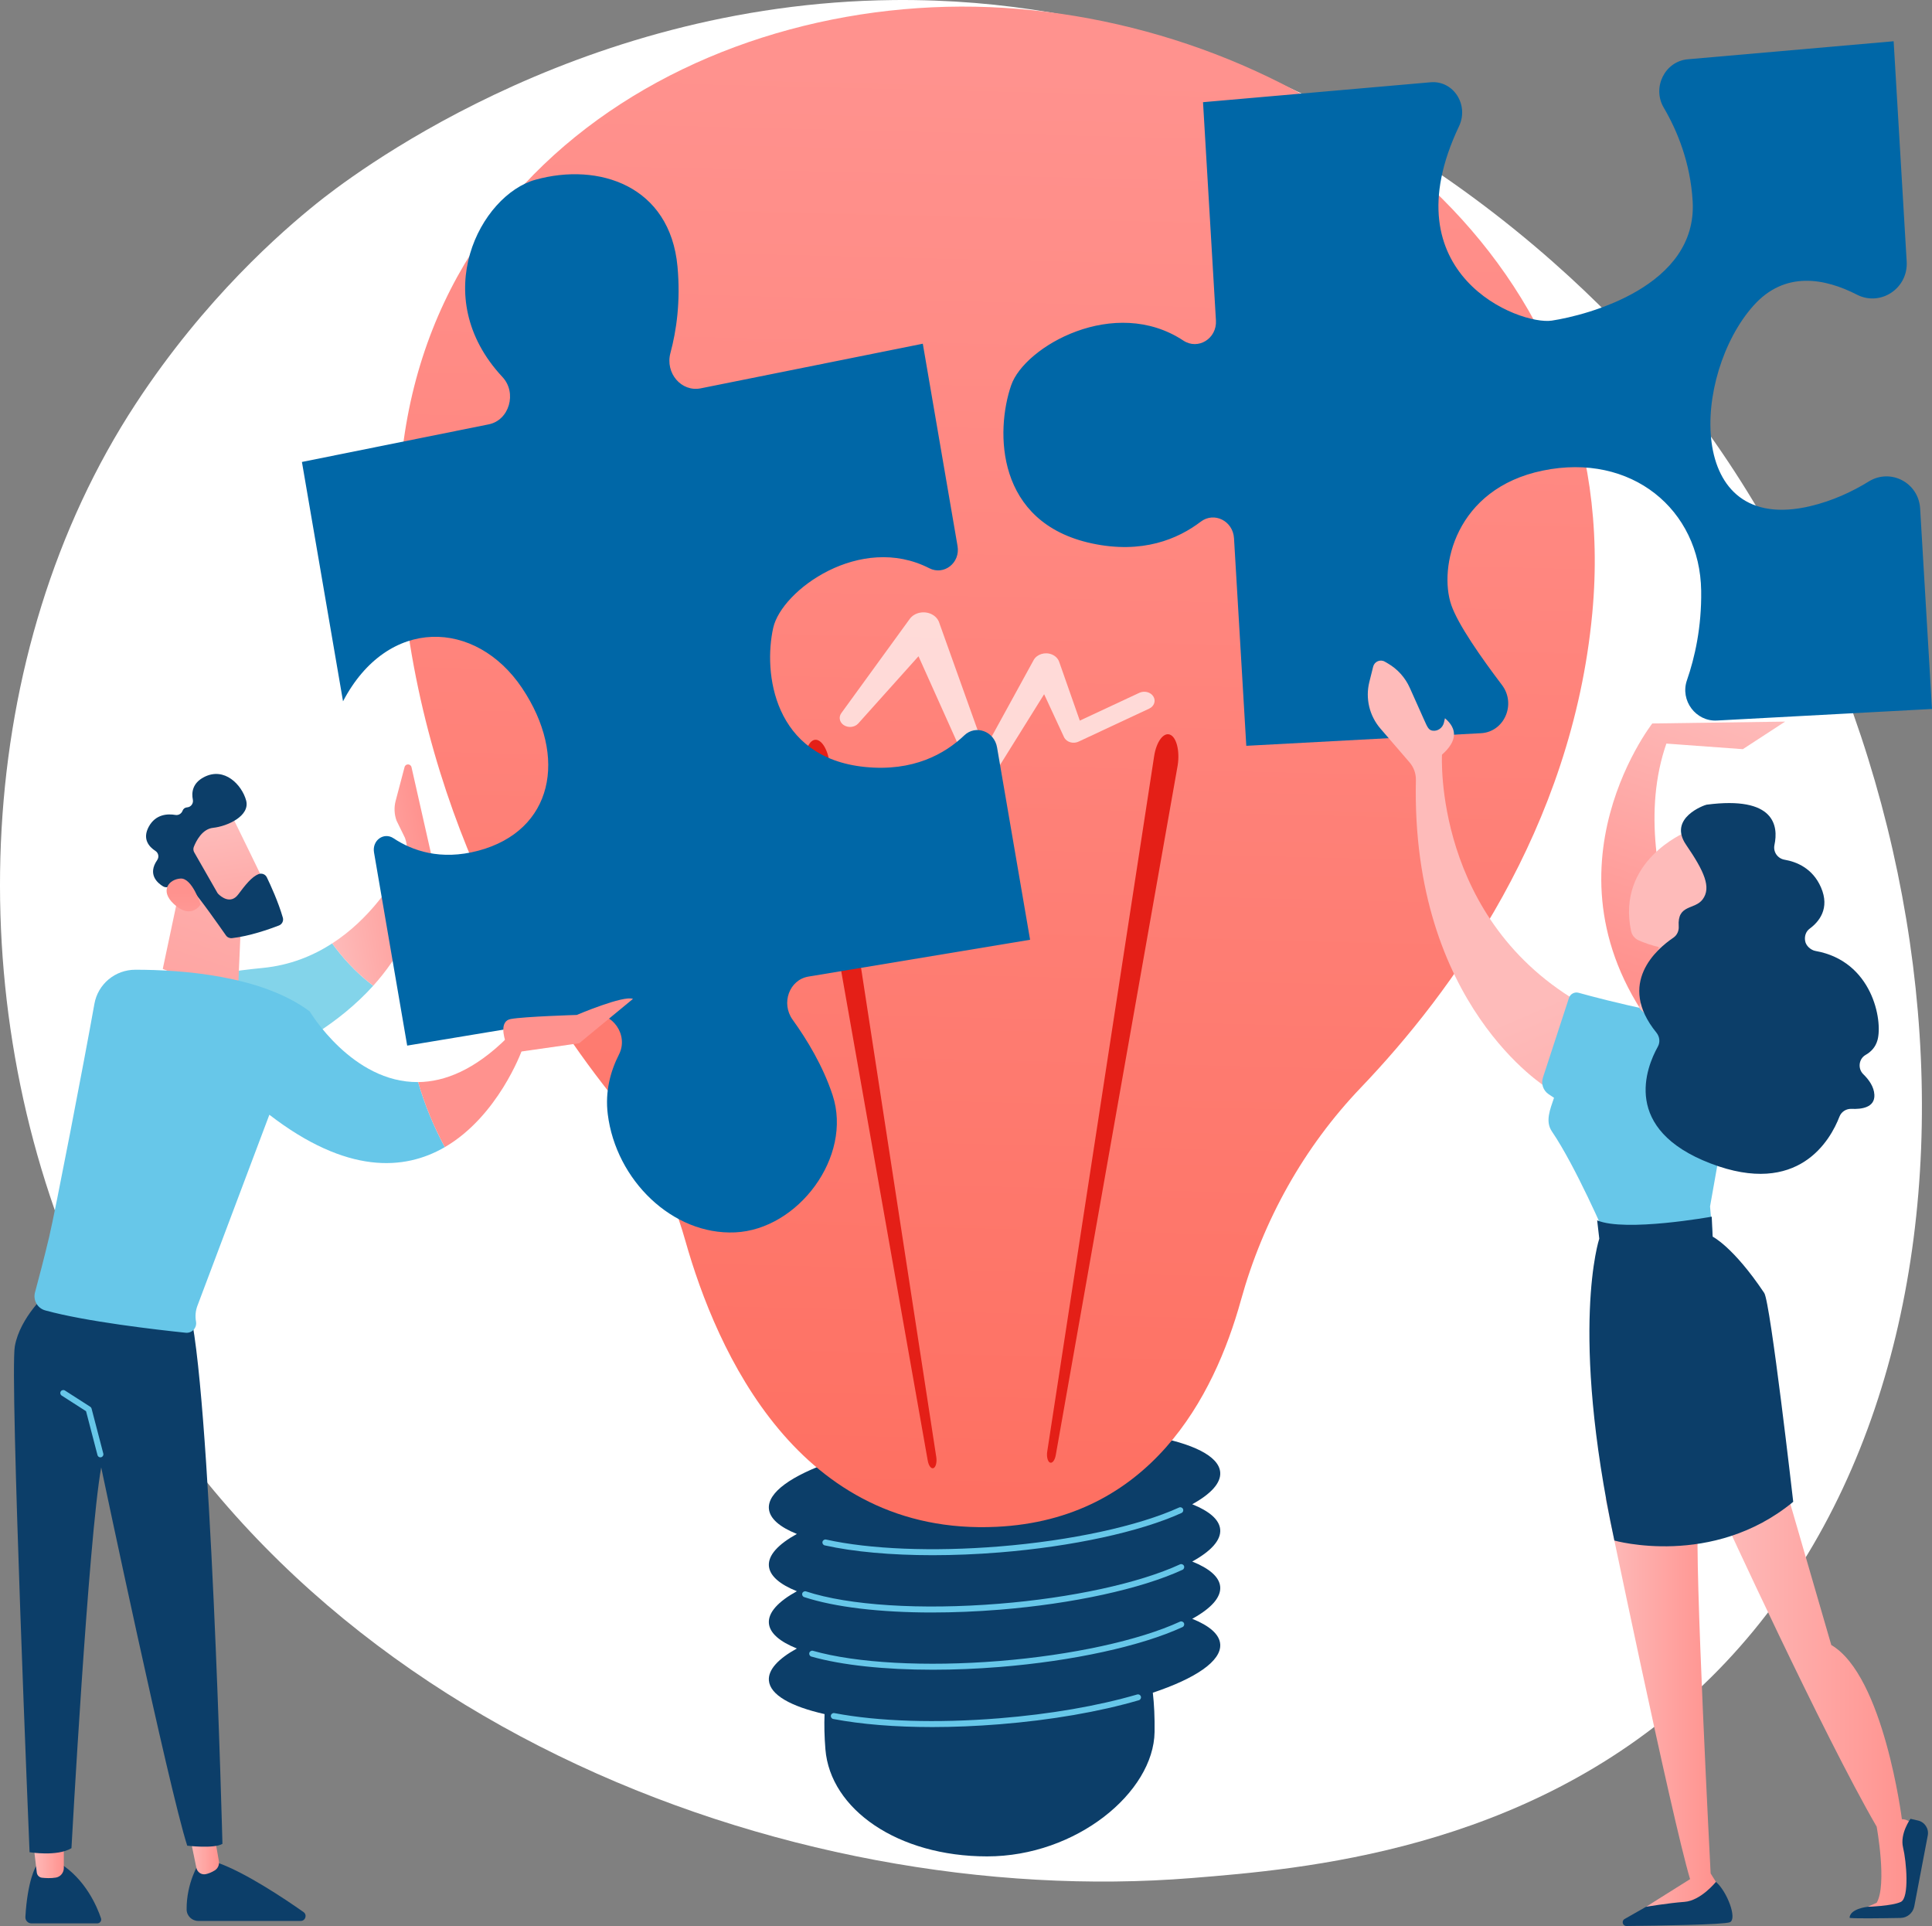 <?xml version="1.0" encoding="UTF-8"?>
<svg xmlns="http://www.w3.org/2000/svg" xmlns:xlink="http://www.w3.org/1999/xlink" id="Layer_2" viewBox="0 0 2800.36 2791.38" width="2800.36" height="2791.38" x="0" y="0"><rect x="0" y="0" width="2800.36" height="2791.38" fill="#808080" stroke="none"/><defs><style>.cls-1{fill:#0c3e69;}.cls-2{fill:#67c7e9;}.cls-3{fill:url(#linear-gradient-8);}.cls-4{fill:url(#linear-gradient-7);}.cls-5{fill:url(#linear-gradient-5);}.cls-6{fill:url(#linear-gradient-6);}.cls-7{fill:url(#linear-gradient-9);}.cls-8{fill:url(#linear-gradient-4);}.cls-9{fill:url(#linear-gradient-3);}.cls-10{fill:url(#linear-gradient-2);}.cls-11{fill:#0067a7;}.cls-12{fill:#e41f17;}.cls-13{fill:url(#linear-gradient);}.cls-14{opacity:.7;}.cls-14,.cls-15{fill:#fff;}.cls-16{fill:#83d4ea;}.cls-17{fill:url(#linear-gradient-10);}.cls-18{fill:url(#linear-gradient-11);}.cls-19{fill:url(#linear-gradient-12);}.cls-20{fill:url(#linear-gradient-13);}.cls-21{fill:url(#linear-gradient-14);}.cls-22{fill:url(#linear-gradient-15);}</style><linearGradient id="linear-gradient" x1="1461.2" y1="102.55" x2="1410.61" y2="2176.8" gradientUnits="userSpaceOnUse"><stop offset="0" stop-color="#ff928e"/><stop offset="1" stop-color="#fe7062"/></linearGradient><linearGradient id="linear-gradient-2" x1="47.93" y1="2692.8" x2="92.51" y2="2692.8" gradientUnits="userSpaceOnUse"><stop offset="0" stop-color="#febbba"/><stop offset="1" stop-color="#ff928e"/></linearGradient><linearGradient id="linear-gradient-3" x1="273.13" y1="2673.01" x2="317.45" y2="2673.01" xlink:href="#linear-gradient-2"/><linearGradient id="linear-gradient-4" x1="261.09" y1="1338.27" x2="425.84" y2="1338.27" gradientTransform="translate(-30.1 16.58) rotate(-10.33)" xlink:href="#linear-gradient-2"/><linearGradient id="linear-gradient-5" x1="233.67" y1="1106.54" x2="-111.08" y2="1739.99" gradientTransform="translate(-30.1 16.58) rotate(-10.33)" xlink:href="#linear-gradient-2"/><linearGradient id="linear-gradient-6" x1="-108.75" y1="3587.2" x2="-261.11" y2="3788.76" gradientTransform="translate(-2172.15 -1392.51) rotate(-45.54)" xlink:href="#linear-gradient-2"/><linearGradient id="linear-gradient-7" x1="-331.9" y1="3746.82" x2="-209.7" y2="3621.44" gradientTransform="translate(-2172.15 -1392.51) rotate(-45.54)" xlink:href="#linear-gradient-2"/><linearGradient id="linear-gradient-8" x1="836.01" y1="437.77" x2="613.39" y2="1085.37" gradientTransform="translate(-30.1 16.58) rotate(-10.33)" xlink:href="#linear-gradient-2"/><linearGradient id="linear-gradient-9" x1="958.2" y1="479.78" x2="735.59" y2="1127.38" gradientTransform="translate(-30.1 16.58) rotate(-10.33)" xlink:href="#linear-gradient-2"/><linearGradient id="linear-gradient-10" x1="2522.58" y1="1018.81" x2="2391.47" y2="1420.7" xlink:href="#linear-gradient-2"/><linearGradient id="linear-gradient-11" x1="2494.83" y1="2446.93" x2="2771.09" y2="2446.93" xlink:href="#linear-gradient-2"/><linearGradient id="linear-gradient-12" x1="2327.19" y1="2467.48" x2="2487.17" y2="2467.48" xlink:href="#linear-gradient-2"/><linearGradient id="linear-gradient-13" x1="2213.73" y1="1462.79" x2="2491.98" y2="2110.36" xlink:href="#linear-gradient-2"/><linearGradient id="linear-gradient-14" x1="2375.69" y1="1420.98" x2="2473.59" y2="1420.98" xlink:href="#linear-gradient-2"/><linearGradient id="linear-gradient-15" x1="2531.28" y1="1294.47" x2="3243.85" y2="1342.92" xlink:href="#linear-gradient-2"/></defs><g id="Illustration"><path class="cls-15" d="M116.8,1848.95c282.21,643.62,1027.14,920.07,1610.81,872.93,159.37-12.87,480.01-38.76,730.38-269.78,480.81-443.65,406.76-1371-53.51-1916.97C2345.2,464.83,1934.92-6.24,1295.58.06,827.48,4.68,498.93,262.68,458.98,294.82c-50.47,40.6-161.78,137.09-262.1,290.17C-38.83,944.66-59.55,1446.76,116.8,1848.95Z"/><path class="cls-1" d="M1768.64,2216.81c-1.15-14.32-15.78-26.72-40.55-36.66,26.92-14.84,41.81-30.75,40.55-46.36-3.81-47.22-153.33-73.69-333.97-59.12-180.64,14.57-323.99,64.65-320.19,111.86,1.15,14.32,15.78,26.72,40.55,36.66-26.92,14.84-41.81,30.75-40.55,46.36,1.15,14.32,15.78,26.72,40.55,36.65-26.92,14.84-41.81,30.75-40.55,46.36,1.15,14.32,15.78,26.72,40.55,36.65-26.92,14.84-41.81,30.75-40.55,46.36,1.68,20.88,31.9,37.69,80.68,48.71-.63,15.43-.28,32.35,1.24,51.02,7.07,87,104.93,155.22,234.37,155.22s241.47-93.01,242.74-180.29c.31-21.39-.6-40.22-2.54-56.95,61.93-20.68,99.65-45.94,97.67-70.45-1.15-14.32-15.78-26.72-40.55-36.65,26.92-14.84,41.81-30.75,40.55-46.36-1.15-14.32-15.78-26.72-40.55-36.65,26.92-14.84,41.81-30.75,40.55-46.36Z"/><path class="cls-2" d="M1351.08,2503.07c-53.65,0-102.74-3.95-143.3-11.71-2.35-.45-3.9-2.72-3.45-5.08.45-2.35,2.71-3.9,5.08-3.44,63.47,12.15,148.23,14.83,238.69,7.53,74.02-5.97,143.24-17.91,200.18-34.52,2.31-.67,4.71.65,5.38,2.95.67,2.3-.65,4.71-2.95,5.38-57.5,16.78-127.32,28.83-201.91,34.84-33.6,2.71-66.43,4.05-97.72,4.05Z"/><path class="cls-2" d="M1351.98,2419.98c-69.7,0-131.99-6.56-175.93-19.07-2.3-.66-3.64-3.06-2.99-5.36.66-2.31,3.05-3.64,5.36-2.99,62.61,17.83,163.42,23.35,269.68,14.79,105.11-8.47,203.13-29.8,262.22-57.05,2.18-1,4.75-.05,5.76,2.12,1,2.18.05,4.75-2.12,5.76-59.96,27.65-159.09,49.27-265.15,57.82-33.1,2.67-65.7,3.98-96.82,3.98Z"/><path class="cls-2" d="M1351.09,2337.03c-75.26,0-141.12-7.7-185.45-22.32-2.28-.75-3.51-3.2-2.76-5.48.75-2.28,3.19-3.51,5.48-2.76,61.69,20.34,166.27,27.02,279.75,17.87,105.1-8.47,203.12-29.8,262.22-57.06,2.18-1,4.75-.05,5.76,2.12,1,2.18.05,4.75-2.12,5.76-59.97,27.66-159.09,49.27-265.15,57.82-33.61,2.71-66.47,4.04-97.71,4.04Z"/><path class="cls-2" d="M1351.67,2253.98c-59.7,0-114-4.83-156.21-14.21-2.34-.52-3.81-2.84-3.29-5.17.52-2.34,2.85-3.82,5.18-3.29,63.48,14.1,154.88,17.76,250.76,10.03,104.16-8.4,201.69-29.5,260.88-56.44,2.18-1,4.75-.03,5.74,2.15.99,2.18.03,4.75-2.15,5.75-60.05,27.34-158.66,48.72-263.77,57.19-33.21,2.68-65.91,4-97.13,4Z"/><path class="cls-13" d="M993.24,1797.78c-21.94-77.71-59.21-150.33-109.39-213.58-107.54-135.53-282.97-411.16-304.57-787.35C547.87,249.66,1033.16-24.29,1475.99,12.9c442.83,37.19,879.8,366.91,831.96,875.96-29.43,313.22-204.75,550.8-335.27,687.24-82.89,86.64-142.01,192.76-174.01,308.31-39.17,141.43-132.39,317.68-353.97,328.43-286.71,13.9-405.79-253.35-451.45-415.06Z"/><path class="cls-12" d="M1517.93,2103.72l154.95-1007.79c3.2-20.82,13.45-34.8,22.88-31.23,9.44,3.57,14.49,23.35,11.3,44.17-.09.56-.2,1.24-.3,1.78l-176.5,998.43c-1.33,7.51-5.14,12.25-8.52,10.59-3.27-1.61-4.93-8.68-3.82-15.95Z"/><path class="cls-12" d="M1357.09,2111.72l-154.95-1007.79c-3.2-20.82-13.45-34.8-22.88-31.23-9.44,3.57-14.5,23.35-11.3,44.17.09.55.2,1.24.3,1.78l176.5,998.43c1.33,7.51,5.14,12.25,8.52,10.59,3.27-1.61,4.93-8.68,3.82-15.95Z"/><path class="cls-14" d="M1671.77,1009.4c-3.93-6.33-13.04-8.69-20.34-5.28l-86.28,40.31-29.95-85.33c-1.58-4.45-5.26-8.4-10.49-10.56-9.92-4.09-21.79-.43-26.51,8.17l-.15.28-70.95,129.37-65.84-184.17-.11-.31c-1.61-4.5-5.01-8.53-9.97-11.24-11.04-6.03-25.63-3.15-32.58,6.42l-99.19,136.56c-4.03,5.6-2.65,13.1,3.49,17.23,6.56,4.42,16,3.39,21.09-2.29l87.34-97.43,78.63,175.2.06.14c1.26,2.8,3.63,5.25,6.93,6.79,7.38,3.46,16.59,1.07,20.58-5.32l75.89-121.77,28.56,61.59.25.55c.21.44.44.88.71,1.31,3.93,6.32,13.03,8.68,20.32,5.28l102.41-47.85c7.3-3.41,10.03-11.3,6.09-17.63Z"/><path class="cls-1" d="M52.08,2705.15s-12.21,19.25-15.28,73.15c-.29,5.02,3.69,9.3,8.72,9.3h95.51c3.84,0,6.59-3.77,5.36-7.41-5.6-16.57-22.52-56.95-60.28-80.03l-34.03,4.99Z"/><path class="cls-10" d="M47.93,2668.63l5.4,45.3c.47,3.91,3.53,7.04,7.44,7.49,5.22.6,12.82,1.03,20.2-.19,6.71-1.11,11.54-7.08,11.54-13.88v-43.74l-44.57,5.02Z"/><path class="cls-1" d="M288.4,2700.15s-18.28,28.42-17.89,67.42c.09,9.19,7.78,16.51,16.97,16.51h148.34c6.95,0,9.77-8.93,4.08-12.92-28.07-19.71-83.24-56.54-123.15-71.01h-28.36Z"/><path class="cls-9" d="M273.13,2651.23l11.52,55.94c1.29,6.26,7.41,10.46,13.65,9.07,3.79-.85,8.26-2.47,13.04-5.46,4.54-2.84,6.84-8.24,5.91-13.52l-11.92-67.78-32.21,21.73Z"/><path class="cls-1" d="M69.1,1873.4s-40.07,35.32-47.61,77.82c-7.54,42.5,21.36,733.23,21.36,733.23,0,0,40.06,6.67,60.72-5.85,0,0,24.5-448.28,43.11-551.86,0,0,97.65,464.36,124.7,548.26,0,0,38.6,4.7,51.04-2.65,0,0-17.17-673.44-49.31-780.45l-204.03-18.49Z"/><path class="cls-2" d="M145.52,2112.17c-1.93,0-3.7-1.3-4.2-3.25l-16.59-63.64-35.34-22.67c-2.02-1.3-2.61-3.99-1.31-6.01,1.3-2.03,3.98-2.61,6.01-1.31l36.77,23.59c.92.59,1.59,1.51,1.86,2.56l17.02,65.28c.61,2.33-.79,4.7-3.11,5.3-.37.1-.74.14-1.1.14Z"/><path class="cls-16" d="M380.99,1402.84c-168.44,16.46-205.55,58.71-205.55,58.71l102.68,111.35s162.45-32.93,262.87-144.27c-26.16-19.56-46.08-42.82-59.51-61.3-27.84,18.01-61.2,31.67-100.49,35.51Z"/><path class="cls-8" d="M596.44,1111.92c-1.19-5.28-8.66-5.41-10.04-.18l-12.94,49.04c-2.5,9.48-2.03,19.49,1.35,28.69l12.22,24.94c4.56,12.42,3.6,26.17-2.67,37.82-15.02,27.87-48.36,79.84-102.88,115.1,13.43,18.49,33.36,41.74,59.51,61.3,36.84-40.85,65.35-92.24,74.4-156.45,9.08-4.71,13.86-14.94,11.65-24.93l-30.59-135.33Z"/><path class="cls-5" d="M263.57,1273.73l-27.63,130.49s64.38,29.15,109.69,17l4.94-113.71-87-33.79Z"/><path class="cls-6" d="M332.53,1175.63c1.43,1.41,59.24,120.98,59.24,120.98l-68.98,31.56-71.63-105.19s57.36-70.9,81.36-47.35Z"/><path class="cls-1" d="M281.57,1235.4l33.37,58.33c.43.75.94,1.42,1.56,2.02,3.76,3.7,17.63,15.48,28.81.55,10.15-13.54,19.61-25.75,29.73-29.5,4.54-1.68,9.61.35,11.71,4.71,5.25,10.87,16.63,35.57,23.23,58.54,1.34,4.66-1.16,9.55-5.68,11.29-13.64,5.26-42.71,15.54-68.03,18.33-3.43.38-6.78-1.11-8.76-3.94-9.63-13.8-39.07-55.64-49.08-66.03-9.39-9.75-27.4-6.15-34.86-4.1-2.44.67-5.03.32-7.21-.98-7.69-4.6-23.01-17.14-8.5-38.13,3.04-4.39,1.84-10.37-2.64-13.27-8.93-5.78-19.39-17-9.57-35.08,9.99-18.37,27.49-18.93,38.62-17.02,4.5.77,8.78-1.85,10.37-6.13.91-2.44,2.88-4.52,6.89-4.9,5.41-.51,9.07-5.77,8-11.1-2.05-10.23-.74-23.87,16.05-32.65,29.8-15.59,55.07,11.34,61.17,33.76,6.1,22.42-27.17,37.49-47.95,39.69-15.8,1.67-24.55,19.23-27.85,27.55-1.04,2.64-.81,5.59.6,8.05Z"/><path class="cls-4" d="M290.79,1310.83s-12.31-38.61-29.11-37.55c-16.8,1.06-30.35,17.5-9.95,36.71,25.37,23.9,39.06.84,39.06.84Z"/><path class="cls-11" d="M1397.66,1065.82c-27.95,26.68-73.92,52.84-143.98,45.76-133.17-13.45-147.42-137.08-132.91-201.72,12.25-54.54,126.29-137.41,226.21-86.31,21.2,10.84,45.13-7.72,40.94-32.17l-50.35-293.22-321.87,64.66c-28.01,5.63-51.81-22.03-43.92-51.31,8.62-31.98,14.9-74.57,10.23-125.23-10.81-117.02-113.95-151.43-206.06-125.75-79.33,22.12-157.18,168.58-47.65,285.9,21.43,22.95,9.82,62.61-19.84,68.58l-270.83,54.51,59.57,346.88c64.89-123.77,192.71-118.93,259.56-19.15,67.1,100.16,44.57,206.82-63.26,235.63-55.16,14.74-96.24-.13-123.11-17.97-14.06-9.34-31.26,3.08-28.26,20.53l48.08,279.98,267.62-44.43c29.69-4.93,53.66,29.13,39.43,57.14-12.35,24.3-20.43,53.66-16.32,86.69,11.86,95.47,93.75,175.36,184.51,171.3,91.4-4.09,170.67-109.75,141.41-198.83-13.86-42.21-37.22-80.63-57.91-109.34-17.26-23.93-4.83-57.96,22.85-62.56l321.29-53.38-47.88-278.8c-4.02-23.4-30.92-33.26-47.53-17.41Z"/><path class="cls-2" d="M448.91,1465.87c-69.89-52.3-186.33-60.46-252.88-60.4-29.15.03-54.11,20.8-59.21,49.5-14.79,83.21-56.68,300.32-65.61,337.95-7.33,30.87-15.33,61.18-20.47,80.15-3.07,11.33,3.55,23.02,14.87,26.14,58.96,16.25,161.87,28.03,203.51,32.36,9.16.95,16.63-7.16,14.98-16.22-1.4-7.68-.69-15.6,2.07-22.91l104.26-276.82c112.19,86.47,195.65,81.04,254.3,46.95-16.5-30.7-29.37-62.13-38.65-94.28-95.65,1.01-157.16-102.43-157.16-102.43Z"/><path class="cls-3" d="M756.22,1523l-20.81-19.27c-47.41,47.1-91.1,64.17-129.34,64.58,9.28,32.15,22.15,63.58,38.65,94.28,77.28-44.91,111.5-139.59,111.5-139.59Z"/><path class="cls-7" d="M744.49,1525.55l94.98-13.51,77.99-64.32c-13.89-5.54-81.46,23.27-81.46,23.27,0,0-75.71,2.28-95.66,5.89-16.57,3-9.86,26.38-7.11,34.22.56,1.6.96,2.55.96,2.55l10.3,11.89Z"/><path class="cls-17" d="M2394.93,1048.53s-182.4,233.54,25.71,471.06l78.24-7.29s-150.61-241.83-83.53-434.6l110.83,8.09,61.29-39.95-192.53,2.69Z"/><path class="cls-11" d="M2708.68,697.83c-23.46,14.46-52.19,28.1-85.08,35.82-182.02,42.77-171.09-190.87-81.99-290.71,45.58-51.08,103.76-39.56,150.02-15.84,34.01,17.44,74.34-9.02,72.03-47.94l-18.9-319.37-298.32,26.12c-33.39,2.92-52.02,40.97-34.94,70.07,19.69,33.55,38.61,79.56,41.93,135.55,7.31,123.59-152.55,165.27-204.06,173.13-46.55,7.1-236.95-66.26-134.65-281.49,14.86-31.27-8.06-66.83-41.22-63.93l-329.77,28.86,18.72,316.35c1.56,26.38-25.96,43.2-47.13,29.22-99.75-65.89-230.26,8.39-249.66,64.68-22.99,66.72-22.49,199.27,116.91,229.22,73.33,15.75,125.08-6.51,157.82-31.46,19.45-14.82,46.77-1.21,48.26,24.03l17.8,300.79,340.21-18.28c33.77-1.81,51.36-42.21,30.36-69.89-30.03-39.58-63.71-87.66-73.42-115.88-18.56-54,5.4-168.7,132.72-194.88,128.48-26.43,227.77,56.51,229.47,174.13.76,52.92-9.32,97.14-20.63,129.75-10.19,29.39,12.92,60.04,43.42,58.4l311.77-16.75-17.19-290.5c-2.22-37.55-42.83-58.73-74.49-39.21Z"/><path class="cls-18" d="M2494.83,2191.9s147.78,322.1,225.32,455.51c0,0,15.4,83.95,0,110.34l-13.12,5.83,61.25-1.82s5.44-112.92,1.19-119.22c-4.25-6.31-12.75-5.89-12.75-5.89,0,0-26.26-208.08-102.33-252.48l-73.71-253.89-85.85,61.63Z"/><path class="cls-1" d="M2680.86,2779.4c-.09,1.48,47.83.8,73.86.33,9.61-.18,17.81-6.93,19.85-16.32l19.66-103.28c1.87-9.81-4.36-19.35-14.1-21.57l-10.97-2.51s-15.65,21.47-10.73,41.69c4.93,20.22,9.31,72.58-3.14,78.69-12.45,6.1-48.27,7.17-48.27,7.17,0,0-25.34,2.51-26.16,15.81Z"/><path class="cls-1" d="M2354.75,2781.28c-4.85,2.76-2.85,10.16,2.73,10.11,43.56-.44,141.17-1.82,149.85-5.42,11.2-4.66-4.08-44.9-20.16-58.52l-88.79,28.98-43.63,24.86Z"/><path class="cls-19" d="M2327.19,2171.36s95.5,462,122.52,552.12l-63.91,40.11s32.03-5.45,55.78-7.17c23.75-1.72,45.59-28.98,45.59-28.98l-7.66-12.21s-23.95-459.49-18.12-511.66l-134.2-32.21Z"/><path class="cls-20" d="M2090.12,1093.74s-13.17,240.33,205.63,363.14l-52.68,120.14s-198.05-119.79-190.78-446.49c.21-9.42-3.14-18.59-9.29-25.72l-42.1-48.84c-16.04-18.61-22.04-43.85-16.07-67.69l5.54-22.15c1.86-7.42,10.3-10.98,16.91-7.15l4.4,2.56c14.02,8.14,25.12,20.48,31.74,35.28l20.67,46.21c5.02,11.22,6.64,15.07,12.33,15.94,7.63,1.17,14.77-4.2,16.52-11.72l1.47-6.29c18.52,15.75,17.7,33.29-4.29,52.79Z"/><path class="cls-2" d="M2288.14,1438.87c36.61,10.15,160.62,42.77,238.04,41.44l-47.53,268.25,3.78,43.75-154.98-.69s-43.63-101.32-78.05-151.84c-9.94-14.59-2.54-31.99,3.09-48.72l-7.74-5.15c-7.88-5.24-11.29-15.1-8.35-24.09l37.74-115.47c1.96-5.82,8.09-9.1,14.01-7.46Z"/><path class="cls-1" d="M2315.03,1768.72l3.05,26.51s-43.8,131.16,21.9,437.52c0,0,142.29,40.31,259.23-56.15,0,0-32.99-289.15-42-302.62-44.88-67.09-74.78-81.67-74.78-81.67l-1.35-28.96s-125.08,22.61-166.05,5.37Z"/><path class="cls-21" d="M2375.7,1460.48c-.54-.72,32.36-99.33,32.36-99.33l47.13,4.28,18.41,111.87s-73.86,14.91-97.89-16.82Z"/><path class="cls-22" d="M2443.89,1205.65c-3.14,1.96-100.7,42.27-79.74,143.56,1.24,5.99,5.23,11.06,10.81,13.55,14.32,6.39,45.14,17.32,82,13.57,51.11-5.19,84.6-94.38,83.17-120.33-1.42-25.95-65.1-69.74-96.25-50.35Z"/><path class="cls-1" d="M2473.59,1166.27c-2.57.34-56.38,19.08-29.69,58.07,26.69,38.99,36.7,61.95,24.08,79.07-11.5,15.6-36.97,6.71-34.75,39.17.44,6.5-2.36,12.8-7.76,16.45-24.01,16.25-82.57,66.26-24.55,137.59,4.72,5.8,5.69,13.8,2.05,20.33-17,30.48-52.69,119.78,76.55,169.32,127.71,48.95,173.82-34.53,186.7-67.9,2.79-7.22,9.89-11.64,17.62-11.27,14.03.66,33.92-1.67,33-20.43-.56-11.39-7.66-21.6-16.06-29.78-8.31-8.1-6.67-22.28,3.42-28.02,7.62-4.33,14.37-11.09,17.22-21.64,7.74-28.68-7.71-114.43-89.91-128.97-6.86-1.21-14.04-7.64-15.03-14.53-.01-.1-.03-.2-.05-.31-1.1-6.66,1.15-13.48,6.6-17.47,13.12-9.63,29.96-29.01,16.29-60.1-12.13-27.57-35.38-36.87-52.65-39.83-10.14-1.74-16.81-11.33-14.67-21.4,5.83-27.43.75-71.36-98.4-58.36Z"/></g></svg>
